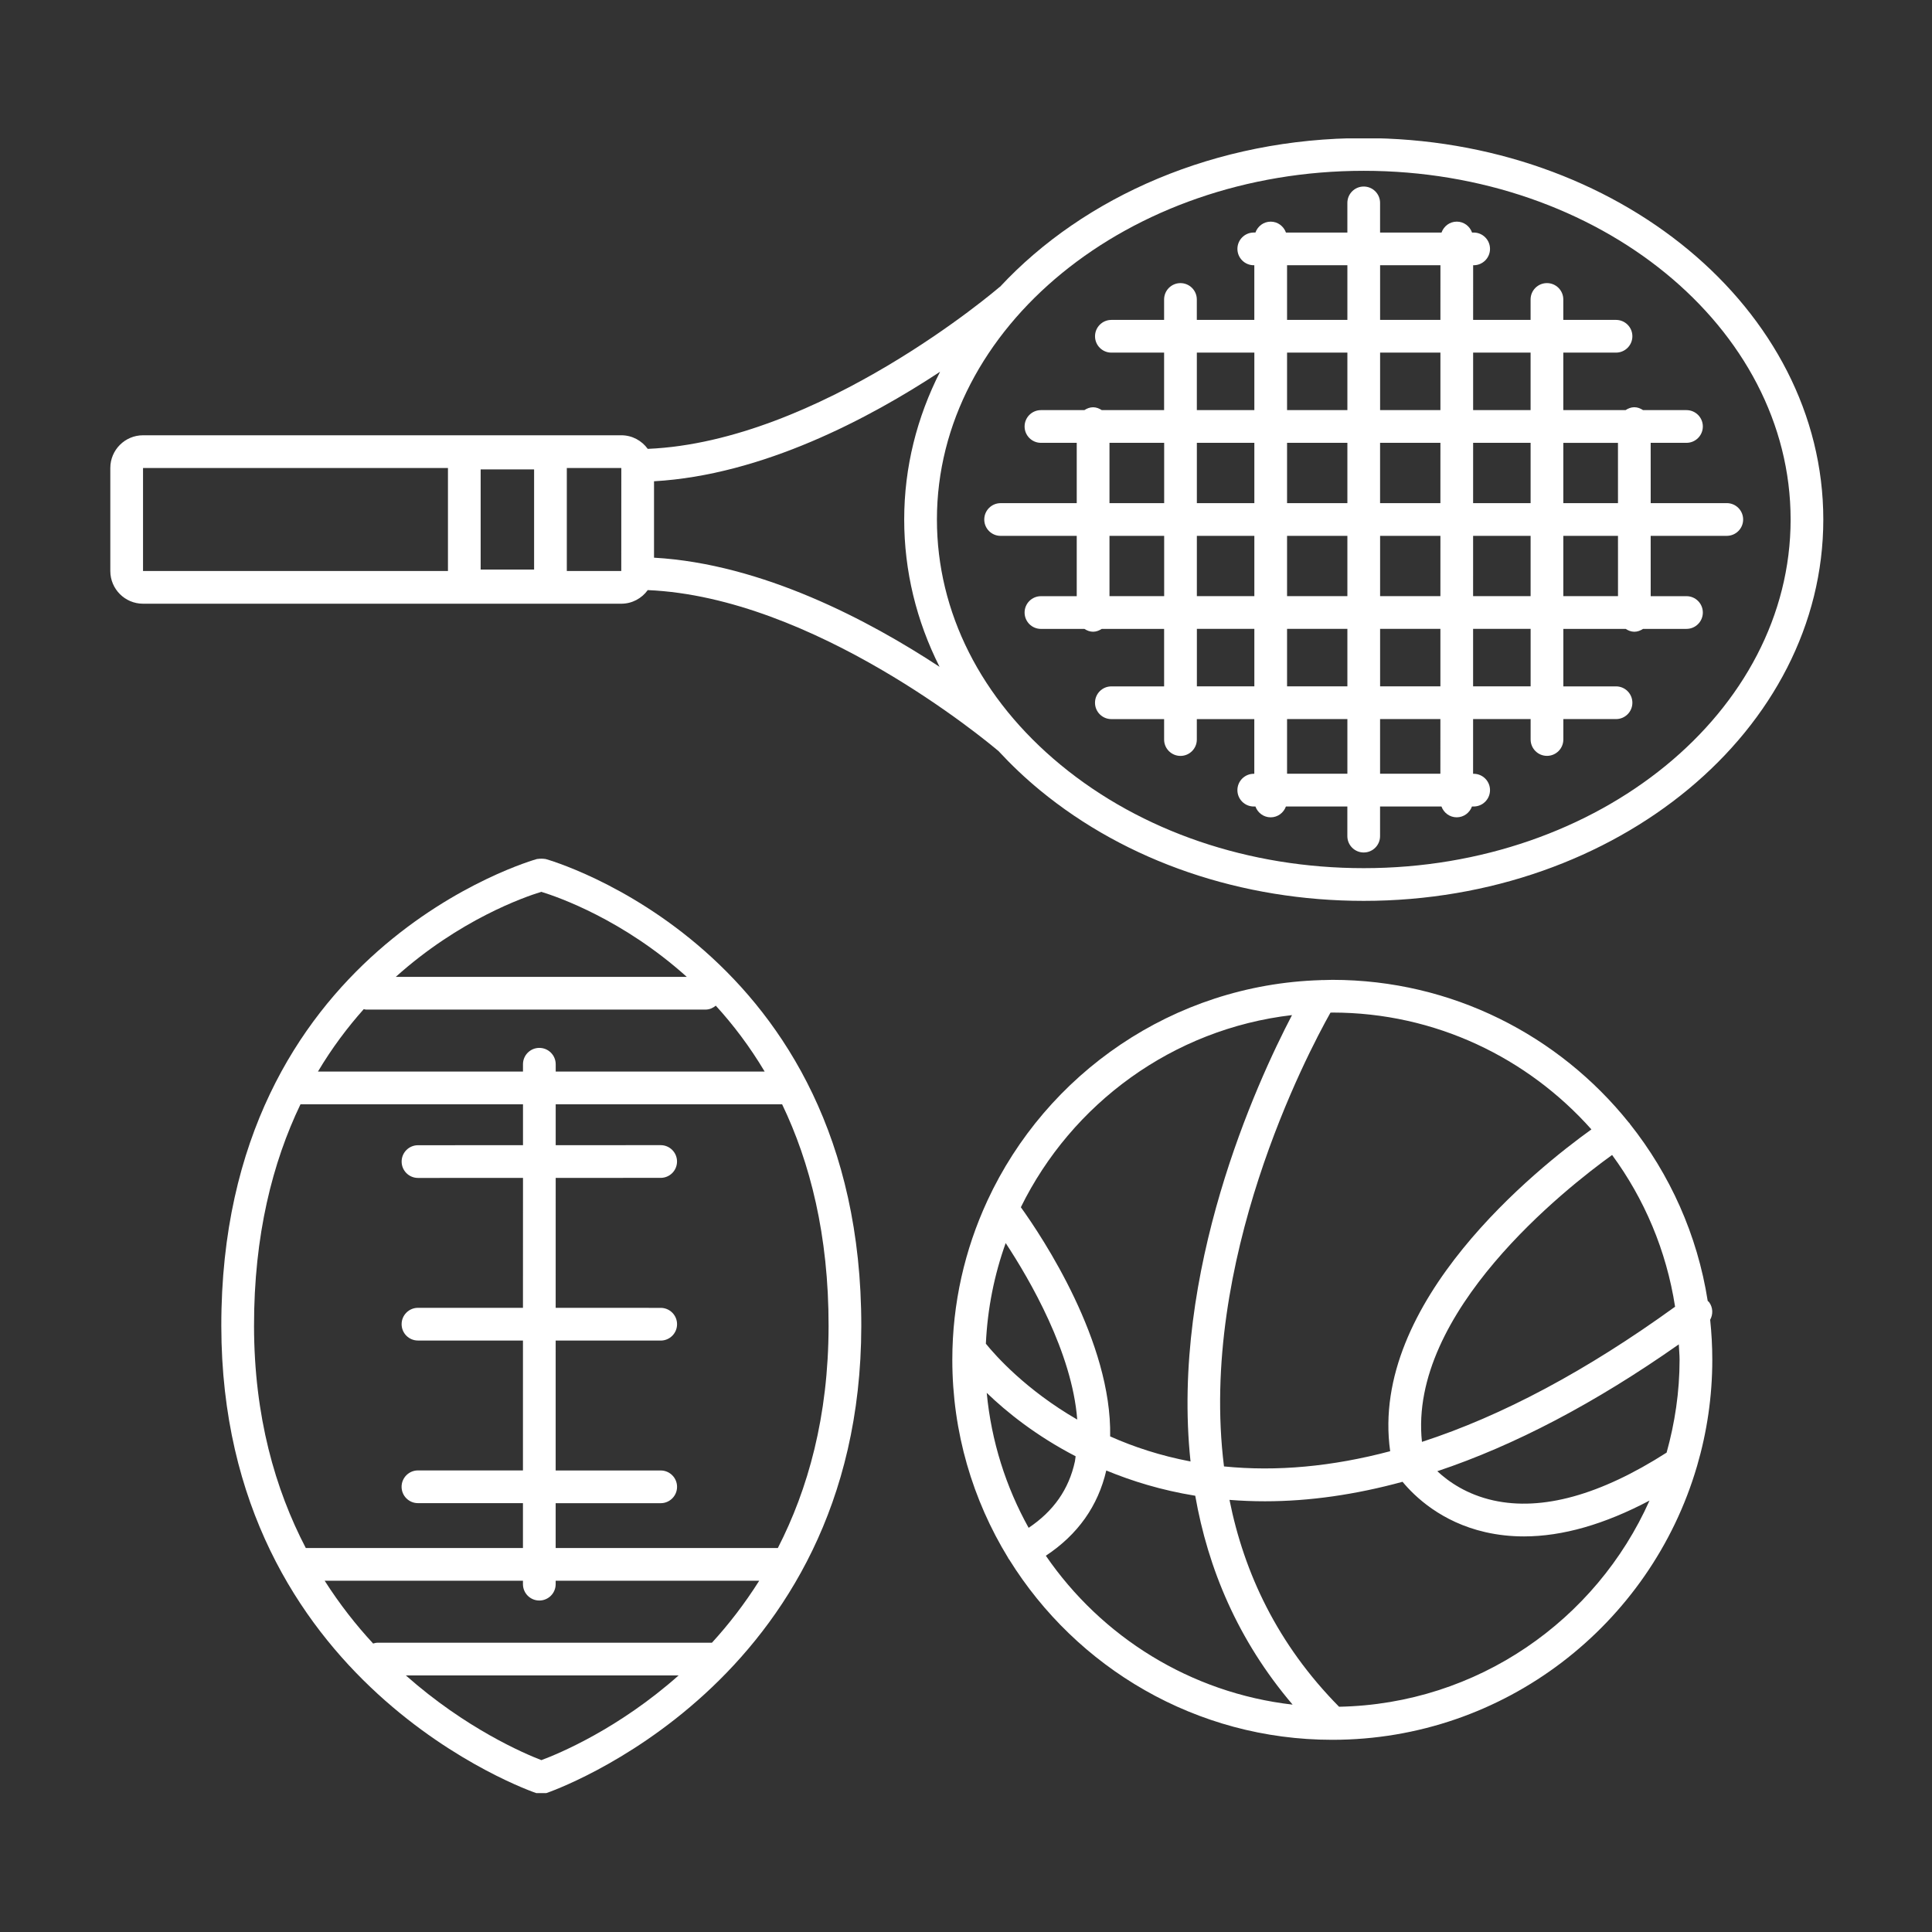 <svg xmlns="http://www.w3.org/2000/svg" xmlns:xlink="http://www.w3.org/1999/xlink" width="1080" zoomAndPan="magnify" viewBox="0 0 810 810" height="1080" preserveAspectRatio="xMidYMid meet" version="1.0"><rect x="0" y="0" width="810" height="810" fill="#333333" stroke="none"/><defs><clipPath id="065d6dd5ad"><path d="M 92 360 L 362 360 L 362 751.758 L 92 751.758 Z M 92 360 " clip-rule="nonzero"/></clipPath><clipPath id="f551e21e3f"><path d="M 46 58.008 L 765 58.008 L 765 378 L 46 378 Z M 46 58.008 " clip-rule="nonzero"/></clipPath></defs><path fill="#ffffff" d="M 717.887 570.109 C 717.887 564.438 717.578 558.84 716.996 553.32 C 718.258 551.043 718.195 548.172 716.551 545.941 C 716.391 545.723 716.145 545.613 715.965 545.414 C 711.625 517.648 700.07 492.27 683.32 471.184 C 683.277 471.121 683.277 471.047 683.234 470.992 C 683.133 470.832 682.969 470.75 682.859 470.605 C 653.633 434.18 608.797 410.805 558.582 410.805 C 557.348 410.805 556.141 410.863 554.914 410.898 C 554.5 410.832 554.098 410.918 553.684 410.926 C 491.77 412.812 438.652 450.156 413.992 503.332 C 413.953 503.406 413.93 503.48 413.891 503.559 C 404.527 523.828 399.262 546.355 399.262 570.109 C 399.262 600.5 407.828 628.918 422.648 653.109 C 422.676 653.16 422.668 653.215 422.695 653.254 C 422.816 653.488 422.996 653.668 423.141 653.879 C 451.27 699.172 501.445 729.422 558.574 729.422 C 630.871 729.422 692.035 680.984 711.426 614.875 C 711.449 614.797 711.48 614.73 711.496 614.652 C 715.629 600.508 717.887 585.57 717.887 570.109 Z M 675.879 484.227 C 689.402 502.645 698.645 524.301 702.285 547.848 C 665.195 574.684 629.742 593.602 596.16 604.512 C 590.367 550.188 656.383 498.285 675.879 484.227 Z M 703.844 563.629 C 703.938 565.789 704.172 567.922 704.172 570.109 C 704.172 583.598 702.184 596.605 698.734 609.012 C 670.949 626.793 646.516 633.582 626.094 629.055 C 615.023 626.594 607.352 621.25 602.598 616.812 C 634.926 606.016 668.734 588.293 703.844 563.629 Z M 667.211 473.508 C 644.809 489.582 574.02 545.805 582.836 608.426 C 558.555 614.867 535.293 617.027 513.164 614.805 C 502.441 528.832 547.891 442.176 557.801 424.559 C 558.059 424.559 558.312 424.52 558.582 424.52 C 601.777 424.52 640.527 443.535 667.211 473.508 Z M 541.68 425.582 C 526.676 454.309 490.719 532.98 499.133 612.727 C 486.531 610.328 475.285 606.625 465.438 602.215 C 466.191 562.613 437.145 518.855 427.996 506.137 C 449.363 462.707 491.625 431.402 541.68 425.582 Z M 413.691 583.961 C 422.008 591.992 434.371 601.949 450.961 610.547 C 450.832 611.266 450.816 612.016 450.66 612.719 C 448.129 624.391 441.73 633.531 431.258 640.547 C 421.77 623.48 415.625 604.332 413.691 583.961 Z M 413.328 563.355 C 414.012 548.609 416.871 534.449 421.637 521.16 C 431.828 536.625 449.5 567.145 451.633 595.16 C 430.191 582.762 417.43 568.43 413.328 563.355 Z M 438.473 652.246 C 451.867 643.395 460.355 631.398 463.812 616.512 C 474.723 621.02 486.996 624.789 500.848 627.051 C 500.938 627.066 501.02 627.066 501.109 627.086 C 506.445 657.492 518.863 687.582 541.934 714.676 C 499.047 709.766 461.77 686.191 438.473 652.246 Z M 561.414 715.562 C 535.512 689.344 521.578 659.391 515.469 628.828 C 520.398 629.227 525.363 629.418 530.391 629.418 C 548.988 629.418 568.223 626.648 588.027 621.25 C 593.066 627.355 604.191 638.113 622.738 642.359 C 627.965 643.551 633.363 644.148 638.938 644.148 C 655.086 644.148 672.703 639.082 691.566 629.117 C 669.227 679.238 619.461 714.438 561.414 715.562 Z M 561.414 715.562 " fill-opacity="1" fill-rule="nonzero"/><g clip-path="url(#065d6dd5ad)"><path fill="#ffffff" d="M 228.711 360.133 C 228.582 360.098 228.465 360.133 228.34 360.105 C 227.895 360.012 227.441 360.016 226.977 360.016 C 226.477 360.016 225.98 360.012 225.508 360.113 C 225.387 360.141 225.277 360.105 225.16 360.133 C 223.836 360.488 92.59 397.484 92.785 556.008 C 92.977 706.586 223.473 751.316 224.789 751.75 C 224.797 751.75 224.801 751.75 224.801 751.75 C 225.488 751.969 226.203 752.09 226.934 752.09 C 227.668 752.09 228.383 751.969 229.066 751.75 C 229.074 751.75 229.074 751.75 229.082 751.75 C 230.398 751.316 360.922 706.57 361.102 556.004 C 361.293 397.484 230.043 360.488 228.711 360.133 Z M 226.121 439.332 C 222.328 439.332 219.262 442.402 219.262 446.188 L 219.262 449.258 L 133.297 449.266 C 139.188 439.363 145.715 430.703 152.504 423.09 C 152.812 423.133 153.082 423.27 153.395 423.27 L 295.785 423.277 C 297.445 423.277 298.91 422.613 300.098 421.633 C 307.352 429.578 314.32 438.734 320.586 449.254 L 232.984 449.258 L 232.984 446.188 C 232.977 442.402 229.91 439.332 226.121 439.332 Z M 226.934 373.902 C 234.203 376.133 261.27 385.594 287.945 409.562 L 165.93 409.555 C 192.613 385.594 219.672 376.133 226.934 373.902 Z M 125.98 462.98 L 219.27 462.973 L 219.27 480.125 L 175.242 480.141 C 171.453 480.141 168.387 483.211 168.387 486.996 C 168.387 490.781 171.457 493.855 175.242 493.855 L 219.27 493.84 L 219.254 548.316 L 175.238 548.309 C 171.453 548.309 168.379 551.379 168.379 555.164 C 168.379 558.953 171.445 562.023 175.238 562.023 L 219.254 562.031 L 219.25 616.492 L 175.223 616.484 C 171.438 616.484 168.367 619.559 168.367 623.344 C 168.367 627.129 171.43 630.199 175.223 630.199 L 219.25 630.207 L 219.25 649.016 L 128.207 649.016 C 115.371 624.398 106.555 593.801 106.504 555.996 C 106.457 517.812 114.297 487.32 125.98 462.98 Z M 226.105 671.027 C 229.898 671.027 232.965 667.957 232.965 664.172 L 232.965 662.738 L 318.297 662.738 C 312.152 672.477 305.438 681.129 298.473 688.727 L 158.121 688.727 C 157.523 688.727 156.996 688.926 156.441 689.062 C 149.316 681.371 142.418 672.605 136.117 662.73 L 219.25 662.73 L 219.25 664.164 C 219.25 667.957 222.32 671.027 226.105 671.027 Z M 226.977 737.945 C 219.852 735.207 195.309 724.715 170.164 702.441 L 284.504 702.441 C 259.371 724.738 234.574 735.113 226.977 737.945 Z M 326.109 649.023 L 232.965 649.023 L 232.965 630.215 L 277 630.219 C 280.785 630.219 283.859 627.148 283.859 623.363 C 283.859 619.578 280.793 616.504 277 616.504 L 232.965 616.5 L 232.969 562.035 L 277 562.043 C 280.785 562.043 283.859 558.973 283.859 555.188 C 283.859 551.402 280.793 548.328 277 548.328 L 232.969 548.316 L 232.977 493.84 L 276.988 493.824 C 280.781 493.824 283.844 490.754 283.844 486.969 C 283.844 483.184 280.773 480.109 276.988 480.109 L 232.977 480.125 L 232.977 462.973 L 327.902 462.969 C 339.59 487.305 347.434 517.805 347.387 555.98 C 347.34 593.891 338.719 624.469 326.109 649.023 Z M 326.109 649.023 " fill-opacity="1" fill-rule="nonzero"/></g><g clip-path="url(#f551e21e3f)"><path fill="#ffffff" d="M 571.754 57.898 C 509.742 57.898 454.52 82.359 419.258 120.238 C 419.184 120.301 419.086 120.316 419.012 120.383 C 418.266 121.035 343.555 185.137 271.57 188.191 C 269.082 184.754 265.055 182.492 260.496 182.492 L 59.965 182.492 C 52.398 182.492 46.25 188.645 46.25 196.207 L 46.25 239.395 C 46.25 246.957 52.398 253.109 59.965 253.109 L 260.488 253.109 C 265.055 253.109 269.082 250.848 271.57 247.402 C 341.07 250.348 413.25 310.336 418.668 314.93 C 423.965 320.648 429.723 326.133 436 331.305 C 472.32 361.219 520.535 377.695 571.762 377.695 C 677.984 377.695 764.414 305.973 764.43 217.809 C 764.414 129.629 677.984 57.898 571.754 57.898 Z M 223.926 238.797 L 201.516 238.797 L 201.516 196.797 L 223.926 196.809 Z M 59.965 196.207 L 187.809 196.207 L 187.809 239.395 L 59.965 239.395 Z M 260.469 239.395 L 237.641 239.395 L 237.641 196.207 L 260.488 196.207 Z M 274.203 233.812 L 274.203 201.773 C 319.695 199.195 364.66 175.285 394.133 155.855 C 384.449 174.914 379.09 195.844 379.09 217.793 C 379.09 239.367 384.191 260.277 393.914 279.574 C 364.434 260.18 319.586 236.379 274.203 233.812 Z M 571.77 363.98 C 523.719 363.98 478.598 348.621 444.727 320.719 C 411.234 293.137 392.805 256.586 392.809 217.793 C 392.809 137.191 473.082 71.613 571.762 71.613 C 670.434 71.613 750.715 137.191 750.727 217.801 C 750.699 298.402 670.426 363.98 571.77 363.98 Z M 571.77 363.98 " fill-opacity="1" fill-rule="nonzero"/></g><path fill="#ffffff" d="M 723.969 210.938 L 692.062 210.938 L 692.055 185.66 L 707.066 185.66 C 710.852 185.66 713.922 182.586 713.922 178.801 C 713.922 175.016 710.859 171.945 707.066 171.945 L 688.859 171.945 C 687.789 171.238 686.574 170.73 685.199 170.73 C 683.82 170.73 682.605 171.238 681.527 171.945 L 655.422 171.945 L 655.422 147.836 L 677.523 147.836 C 681.316 147.836 684.383 144.762 684.383 140.977 C 684.383 137.191 681.316 134.121 677.523 134.121 L 655.422 134.121 L 655.422 125.547 C 655.422 121.762 652.352 118.691 648.566 118.691 C 644.773 118.691 641.707 121.762 641.707 125.547 L 641.707 134.121 L 617.617 134.121 L 617.625 111.207 L 617.836 111.207 C 621.621 111.207 624.695 108.137 624.695 104.352 C 624.695 100.566 621.629 97.492 617.836 97.492 L 617.164 97.492 C 616.219 94.84 613.75 92.918 610.766 92.918 C 607.789 92.918 605.32 94.84 604.367 97.492 L 578.605 97.492 L 578.605 85.062 C 578.605 81.277 575.539 78.203 571.746 78.203 C 567.957 78.203 564.891 81.277 564.891 85.062 L 564.891 97.492 L 539.141 97.492 C 538.188 94.848 535.719 92.926 532.742 92.926 C 529.766 92.926 527.297 94.84 526.344 97.488 L 525.652 97.488 C 521.867 97.488 518.793 100.559 518.793 104.344 C 518.793 108.129 521.859 111.203 525.652 111.203 L 525.879 111.203 L 525.879 134.125 L 501.77 134.125 L 501.77 125.555 C 501.77 121.77 498.695 118.695 494.91 118.695 C 491.117 118.695 488.055 121.77 488.055 125.555 L 488.055 134.125 L 465.953 134.125 C 462.16 134.125 459.094 137.199 459.094 140.984 C 459.094 144.77 462.16 147.84 465.953 147.84 L 488.055 147.84 L 488.055 171.945 L 461.926 171.945 C 460.855 171.254 459.648 170.746 458.277 170.746 C 456.906 170.746 455.699 171.254 454.629 171.945 L 436.422 171.945 C 432.637 171.945 429.566 175.016 429.566 178.801 C 429.566 182.586 432.633 185.66 436.422 185.66 L 451.426 185.66 L 451.426 210.949 L 419.512 210.949 C 415.723 210.949 412.656 214.023 412.656 217.809 C 412.656 221.594 415.723 224.664 419.512 224.664 L 451.426 224.664 L 451.426 249.953 L 436.422 249.953 C 432.633 249.953 429.566 253.027 429.566 256.812 C 429.566 260.598 432.633 263.672 436.422 263.672 L 454.648 263.672 C 455.719 264.355 456.914 264.855 458.277 264.855 C 459.641 264.855 460.836 264.355 461.906 263.672 L 488.059 263.672 L 488.059 287.773 L 465.945 287.773 C 462.152 287.773 459.086 290.848 459.086 294.633 C 459.086 298.418 462.152 301.488 465.945 301.488 L 488.059 301.488 L 488.059 310.059 C 488.059 313.848 491.133 316.918 494.918 316.918 C 498.711 316.918 501.773 313.848 501.773 310.059 L 501.773 301.488 L 525.871 301.488 L 525.871 324.414 L 525.645 324.414 C 521.859 324.414 518.789 327.484 518.789 331.27 C 518.789 335.055 521.852 338.129 525.645 338.129 L 526.344 338.129 C 527.305 340.762 529.766 342.668 532.734 342.668 C 535.707 342.668 538.168 340.762 539.129 338.129 L 564.883 338.129 L 564.883 350.555 C 564.883 354.34 567.949 357.41 571.742 357.41 C 575.535 357.41 578.598 354.34 578.598 350.555 L 578.598 338.129 L 604.34 338.129 C 605.301 340.762 607.762 342.66 610.734 342.66 C 613.695 342.66 616.164 340.762 617.125 338.129 L 617.836 338.129 C 621.621 338.129 624.695 335.055 624.695 331.27 C 624.695 327.484 621.629 324.414 617.836 324.414 L 617.598 324.414 L 617.605 301.48 L 641.723 301.48 L 641.723 310.039 C 641.723 313.824 644.793 316.898 648.578 316.898 C 652.371 316.898 655.438 313.824 655.438 310.039 L 655.438 301.48 L 677.523 301.48 C 681.316 301.48 684.383 298.41 684.383 294.625 C 684.383 290.84 681.316 287.766 677.523 287.766 L 655.438 287.766 L 655.438 263.664 L 681.57 263.664 C 682.641 264.355 683.84 264.863 685.211 264.863 C 686.582 264.863 687.789 264.355 688.859 263.664 L 707.066 263.664 C 710.859 263.664 713.922 260.59 713.922 256.805 C 713.922 253.02 710.859 249.949 707.066 249.949 L 692.062 249.949 L 692.055 224.656 L 723.961 224.656 C 727.754 224.656 730.82 221.586 730.82 217.801 C 730.82 214.016 727.762 210.938 723.969 210.938 Z M 678.34 185.668 L 678.348 210.941 L 655.43 210.941 L 655.43 185.668 Z M 578.613 171.945 L 578.613 147.836 L 603.902 147.836 L 603.902 171.945 Z M 603.902 185.66 L 603.895 210.941 L 578.605 210.941 L 578.605 185.66 Z M 564.898 171.945 L 539.605 171.945 L 539.605 147.836 L 564.898 147.836 Z M 564.898 185.66 L 564.898 210.941 L 539.605 210.941 L 539.605 185.66 Z M 525.891 210.938 L 501.789 210.938 L 501.789 185.652 L 525.891 185.652 Z M 525.891 224.652 L 525.891 249.941 L 501.789 249.941 L 501.789 224.652 Z M 539.605 224.652 L 564.898 224.652 L 564.898 249.941 L 539.605 249.941 Z M 564.898 263.656 L 564.898 287.762 L 539.605 287.762 L 539.605 263.656 Z M 578.613 263.656 L 603.895 263.656 L 603.895 287.762 L 578.613 287.762 Z M 578.613 249.941 L 578.613 224.652 L 603.902 224.652 L 603.895 249.941 Z M 617.609 224.652 L 641.715 224.652 L 641.715 249.941 L 617.605 249.941 Z M 617.609 210.938 L 617.617 185.66 L 641.715 185.66 L 641.715 210.938 Z M 641.707 147.836 L 641.707 171.945 L 617.617 171.945 L 617.617 147.836 Z M 603.91 111.207 L 603.902 134.121 L 578.613 134.121 L 578.613 111.203 Z M 539.605 111.203 L 564.898 111.203 L 564.898 134.121 L 539.605 134.121 Z M 501.781 147.836 L 525.891 147.836 L 525.891 171.938 L 501.781 171.938 Z M 465.156 185.652 L 488.082 185.652 L 488.082 210.938 L 465.156 210.938 Z M 465.156 249.941 L 465.156 224.652 L 488.082 224.652 L 488.082 249.941 Z M 501.797 287.754 L 501.797 263.648 L 525.891 263.648 L 525.891 287.754 Z M 539.605 324.391 L 539.605 301.469 L 564.898 301.469 L 564.898 324.391 Z M 603.883 324.398 L 578.605 324.398 L 578.605 301.477 L 603.891 301.477 Z M 641.723 287.754 L 617.605 287.754 L 617.605 263.648 L 641.723 263.648 Z M 678.355 249.941 L 655.43 249.941 L 655.43 224.652 L 678.348 224.652 Z M 678.355 249.941 " fill-opacity="1" fill-rule="nonzero"/></svg>